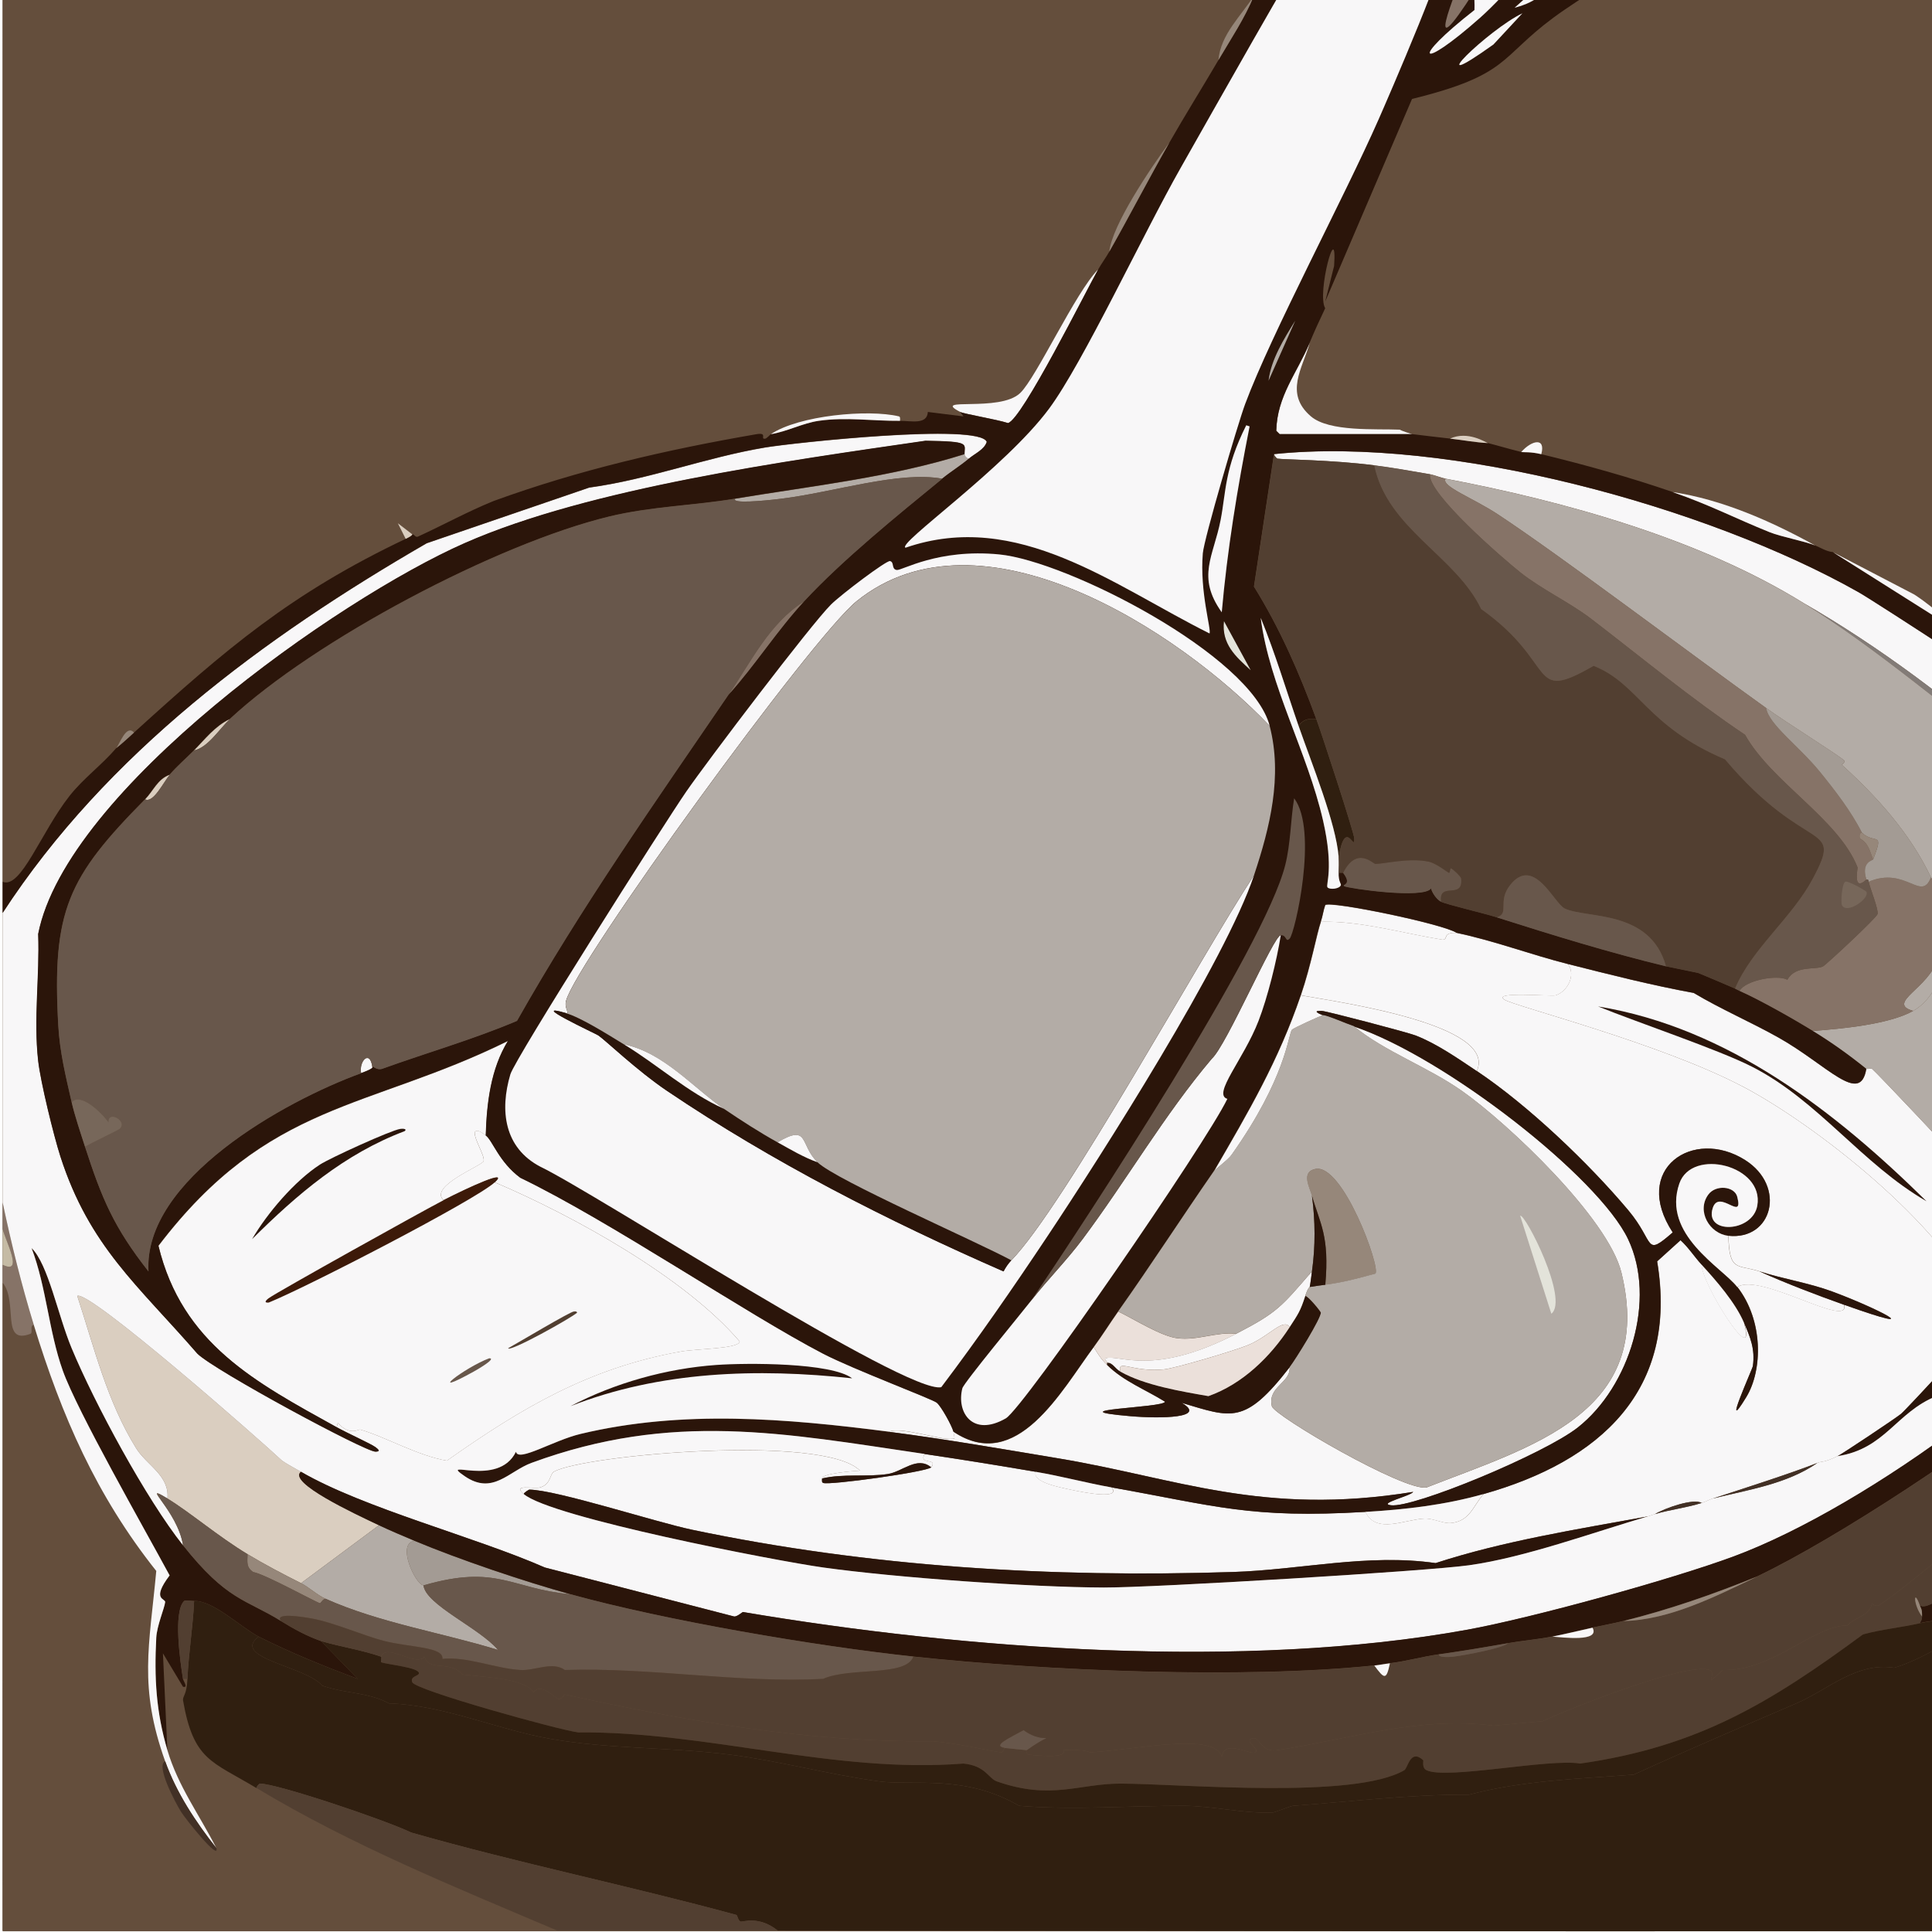 <?xml version="1.0" encoding="UTF-8"?>
<svg id="Layer_2" data-name="Layer 2" xmlns="http://www.w3.org/2000/svg" xmlns:xlink="http://www.w3.org/1999/xlink" viewBox="0 0 512 512">
  <defs>
    <style>
      .cls-1 {
        clip-path: url(#clippath);
      }

      .cls-2 {
        fill: none;
      }

      .cls-2, .cls-3, .cls-4, .cls-5, .cls-6, .cls-7, .cls-8, .cls-9, .cls-10, .cls-11, .cls-12, .cls-13, .cls-14, .cls-15, .cls-16, .cls-17, .cls-18, .cls-19, .cls-20 {
        stroke-width: 0px;
      }

      .cls-3 {
        fill: #f8f7f8;
      }

      .cls-4 {
        fill: #77675a;
      }

      .cls-5 {
        fill: #827b77;
      }

      .cls-6 {
        fill: #523f31;
      }

      .cls-7 {
        fill: #644e3c;
      }

      .cls-8 {
        fill: #2b150a;
      }

      .cls-9 {
        fill: #96877a;
      }

      .cls-10 {
        fill: #a39b94;
      }

      .cls-11 {
        fill: #301f10;
      }

      .cls-12 {
        fill: #3d1a09;
      }

      .cls-13 {
        fill: #423025;
      }

      .cls-14 {
        fill: #c5bba5;
      }

      .cls-15 {
        fill: #dacec0;
      }

      .cls-16 {
        fill: #b3aca6;
      }

      .cls-17 {
        fill: #867367;
      }

      .cls-18 {
        fill: #68574b;
      }

      .cls-19 {
        fill: #e3e3da;
      }

      .cls-20 {
        fill: #ebe0da;
      }
    </style>
    <clipPath id="clippath">
      <rect class="cls-2" width="512" height="512"/>
    </clipPath>
  </defs>
  <g id="Layer_1-2" data-name="Layer 1">
    <g class="cls-1">
      <g>
        <g id="Background">
          <rect class="cls-7" x=".69" y="-92.67" width="604.31" height="604.48"/>
          <path class="cls-7" d="M339.42-92.65c1.42,23.23-.4,42.84,7.67,65.21-4.68,8.95-9.41,17.67-14.75,26.26-3.26,5.24-8.88,10.25-9.44,17.11-4.28,7.31-8.78,14.49-12.98,21.83-4.95,6.71-15.23,21.93-15.93,28.92-.92,1.62-2.05,3.12-2.95,4.72-6.01,6.08-16.34,28.57-20.65,32.75-5.43,5.25-23.92.87-15.93,5.02l.89,1.18q-4.72-.59-9.44-1.18c-.2,3.47-4.44,2.33-7.38,2.36,0-.4.14-1.08-.3-1.18-8.12-1.94-26.48-.27-33.93,4.72-.09.02-1.06,1.11-1.48,1.18-1.53.25.83-1.73-2.36-1.18-23.64,4.07-47.07,9.47-69.63,17.7-6.85,2.78-13.36,6.37-20.06,9.44-.68.31-1.07-.78-1.48-.59l-3.84-2.95,2.07,4.13c-30.42,14.46-47.55,29.14-71.99,51.34-2.05-2.3-3.82,3.08-4.72,4.13-3.83,4.47-8.74,8.04-12.39,12.69-7.58,9.65-12.86,24.73-17.7,22.72-.04-108.78.03-217.55,0-326.33,112.91.03,225.81-.04,338.72,0Z"/>
          <path class="cls-7" d="M546.55-92.65c19.47.07,38.95-.05,58.42,0-.07,139.07.09,278.14,0,417.2-24.16,4.85-11.19-2.47-8.26-28.62,2.74-24.47.11-49.29-11.21-71.4-11.51-22.47-40.4-43.41-62.26-55.17-.4-.22-.95.03-.89.59-1.58-1.13-2.8-2.25-2.95-2.36-.66-.47-5.71-5.88-12.1-10.03q-10.77-5.61-21.54-11.21c-1.72-.17-3.19-1.13-4.72-1.77-11.68-6.46-24.71-12.21-37.77-14.16-11.39-3.94-23.12-7.18-34.82-10.03,1.23-4.6-2.6-3.67-5.31-.59-2.97-.71-5.91-1.61-8.85-2.36-.53-.14-5.27-3.36-10.03-1.18-3.37-.36-6.67-.79-10.03-1.18-.17-.02-2.74-.84-3.25-1.18-6.36-.28-18.74.64-23.6-3.54-7.11-6.11-2.17-12.73-.3-19.47,1.29-3.1,2.7-6.12,4.13-9.15-2.32-3.89,3.28-24.4,2.36-11.21l-2.36,9.44q11.51-26.85,23.01-53.7c25.82-6.36,23.12-10.91,37.47-21.54,7.68-5.69,16.41-10.09,23.01-17.11l1.48.59c1.33.23,2.98,1.63,5.31,2.36,1.57.49,5.16,4.18,11.51,1.18,6.96,17.56,20.39-5.04,25.37-12.98,16.54-3.99,25.77-15.15,35.11-21.24,5.39-.13,10.23-6.13,15.64-4.13.67-.5.06-1.99.3-2.36,2.49-3.91,6.15-3.9,9.15-6.49,13.73-11.89,12.83-20.9,7.97-37.18Z"/>
          <path class="cls-7" d="M8.96,351.11c7.4,24.19,16.62,45.29,32.46,65.21-1.85,19.98-4.71,30.69,2.36,50.45-2.61,1.01,2.72,10.95,4.13,13.28,1.24,2.03,10.29,13.29,9.44,9.74-4.43-8.74-10.17-16.44-12.98-25.96l-1.18-25.67q2.66,4.43,5.31,8.85c1.49.4.09-1.54,0-2.07h1.18c-.19,4.29-1.19,4.36-1.18,5.61,2.79,16.05,7.62,16.17,19.47,23.31,25.28,15.21,52.59,26.26,79.66,37.77-29.5-.03-59.01.09-88.52,0,1.07-4.89-.04-2.76-2.95,0-18.49-.06-36.98.05-55.47,0-.04-57.24.05-114.48,0-171.72,4.18,5.16-.58,16.63,7.38,13.57.72-.28-.29-2.2.89-2.36Z"/>
          <path class="cls-7" d="M59.12,511.61c-.98,0-1.97,0-2.95,0,2.91-2.76,4.02-4.89,2.95,0Z"/>
        </g>
        <g>
          <g>
            <path class="cls-17" d="M8.96,351.11c-1.17.16-.16,2.08-.89,2.36-7.95,3.05-3.2-8.41-7.38-13.57,0-1.57,0-3.15,0-4.72,5.68,2.83.76-6.34,0-9.44,0-2.36,0-4.72,0-7.08,2.32,10.99,4.97,21.7,8.26,32.46Z"/>
            <path class="cls-14" d="M.7,335.17c0-3.15,0-6.29,0-9.44.76,3.1,5.68,12.27,0,9.44Z"/>
            <g>
              <path class="cls-3" d="M254.45,109.16c-7.99-4.14,10.51.24,15.93-5.02,4.32-4.18,14.64-26.67,20.65-32.75-3.13,5.52-20.23,39.88-23.9,40.72-3.08-.99-11.64-2.41-12.69-2.95Z"/>
              <path class="cls-3" d="M374.24,115.06h-35.11l-.89-.89c.21-9.23,5.51-15.31,8.85-23.31-1.87,6.74-6.81,13.36.3,19.47,4.87,4.18,17.25,3.26,23.6,3.54.5.34,3.07,1.16,3.25,1.18Z"/>
              <path class="cls-3" d="M386.04,247.25c10.02,2.1,19.6,5.75,29.51,8.26,2.14,2.94-.16,7.25-3.25,8.26-1.09.36-17.19-1.1-13.57,1.18,2.85,1.79,41.16,11.47,63.14,23.01,19.47,10.22,52.88,36.68,61.67,56.94,1.51,3.48-.78,6.84,4.72,3.25-1.74,2.24-22.74,25.09-24.49,26.55-1.25,1.05-15.56,10.6-16.82,11.21-3.72,1.81-4.05,1.27-5.31,1.77-6.63,2.64-20.23,7.01-27.73,9.44-.91.3-2.01.88-2.95,1.18-2.03-1.33-9.72,1.33-12.39,2.95-.54.16-1.16.41-1.77.59-18.84,3.43-38.34,6.52-56.35,12.39-18.01-2.59-35.78,1.79-53.7,2.36-48.04,1.54-96.32-1.32-143.4-11.21-9.66-2.03-35.85-10.55-43.08-10.62-.09,0-1.47.81-1.48,1.18-3.19-2.78,2.74-1.23,4.43-1.77,2.81-.89,2.47-3.51,3.54-4.13,7.66-4.43,71.51-10.13,81.14-.3-1.52.09-10.02.69-10.03,2.07,0,.47-.15,1,.3,1.18,1.6.65,27.11-2.87,28.62-4.13,1.85-2.64-3.41-.52-1.77-3.54,9.9,1.46,19.64,3.04,29.51,4.72-1.15,2.7,6.42,4.13,9.15,4.72,4.81,1.04,13.39,2.52,10.92-.59,27.74,4.93,36.72,8.29,67.27,6.49,2.77,5.98,10.47,1.99,15.64,1.77,2.3-.1,5.04,1.4,7.08,1.18,4.98-.55,5.73-4.4,8.56-7.67,30.82-8.69,51.75-27.4,46.03-61.67q3.1-2.8,6.2-5.61c2.13,1.94,3.67,4.39,5.61,6.49-.17,4.83,14.83,28.64,11.21,15.34,1.65,3.89,2.97,6.91,2.36,11.51-.1.76-8.53,19.34-1.77,8.26,4.4-7.21,4.54-20.35-2.36-29.21,6.11-3.89,29.8,11.25,28.32,4.72,23.64,8.42,8.24.69-3.25-3.54-6.2-2.29-12.92-3.29-19.18-5.31-5.89-1.9-8.04.2-8.26-9.44,11.66,1.26,15.41-13.1,4.43-20.06-13.76-8.72-30.21,2.37-19.18,19.18-7.67,6.63-4.56,2.72-11.8-5.9-10.48-12.48-26.58-27.83-40.13-36.88,5.55-12.33-36.23-18.2-46.62-20.06,2.75-8.06,4.16-16.12,5.31-19.47,10.37-.32,21.7,3.04,32.16,4.72,1.76.12-.2-2,3.84-1.77Z"/>
              <path class="cls-3" d="M235.56,379.43c3.44-1.53,14.79,2.78,17.41,1.77-.11-.48-.19-1.35-.3-1.77,16.81,11.27,28.66-10.94,37.18-22.42,1.32,2.05,1.74,2.94,3.54,4.72,4.4,4.36,10.21,6.53,15.34,9.74-.12,1.65-29.81,2.06-9.15,3.84,8.13.7,20.44.47,13.57-3.54,13.25,3.93,16.67,5.97,28.62-9.44.28,4.17-5.9,5.15-4.72,10.33.58,2.55,35.2,22.68,41.01,21.54,27.52-10.81,60.76-19.6,51.63-56.94-3.51-14.37-29.93-39.45-42.19-48.09-9.09-6.41-20.4-10.42-28.62-17.11,24.14,8.17,64.78,39.9,72.58,56.35,7.6,16.01.4,39.03-13.28,49.86-8.87,7.03-43.58,21.43-49.57,20.65-3.56-.46,5.25-2.46,5.9-3.54-39.88,6.46-62.65-3.65-93.83-8.85-14.8-2.47-30.3-5.17-45.14-7.08Z"/>
              <path class="cls-15" d="M79.78,390.05c-3.59,2.81,14.19,11.11,20.65,14.16q-10.33,7.67-20.65,15.34c-4.73-2.38-9.63-4.94-14.16-7.67-7.83-4.73-15.22-11.08-21.24-14.75.59-6.09-5.51-8.87-8.26-13.28-7.74-12.42-11.12-26.66-15.64-40.42,3.01-1.77,48.83,38.52,54.29,43.67,1.61,1.11,3.33,1.97,5.02,2.95Z"/>
              <path class="cls-16" d="M109.87,408.35c-4.9.62.2,11.54,2.36,11.8.6,5.16,14.77,11.23,19.77,17.11-15.02-4.62-31.32-7.15-45.73-13.57-2.19-.97-4.44-3.1-6.49-4.13q10.33-7.67,20.65-15.34c3.05,1.44,6.32,2.82,9.44,4.13Z"/>
              <path class="cls-3" d="M391.35,283.83c-4.98-3.33-10.64-7.29-16.23-9.44-2.2-.84-23.5-6.43-24.78-6.49-2.37-.11-1.39.5.3,1.18-.52.01-8.01,3.46-8.26,3.84-1.04,1.53-1.56,12.72-15.93,33.05-.91,1.38-4.21,3.69-4.72,4.43,9.2-15.84,17.06-29.18,23.01-46.62,10.39,1.86,52.17,7.74,46.62,20.06Z"/>
              <path class="cls-10" d="M151.18,422.51c-15.74-1.46-19.44-8.03-38.95-2.36-2.16-.26-7.26-11.18-2.36-11.8,11.85,4.97,28.88,10.72,41.31,14.16Z"/>
              <path class="cls-11" d="M348.86,190.6c1.41,3.85,9.94,29.92,10.03,31.57.22,4.04-2.32-5.87-4.13,5.02-.66-9.01-7.25-25.11-10.62-34.82,1.32-1.75,2.6-1.96,4.72-1.77Z"/>
              <path class="cls-3" d="M386.04,247.25c-4.03-.23-2.07,1.89-3.84,1.77-10.46-1.68-21.79-5.04-32.16-4.72.52-1.5.66-2.94,1.18-4.43,1.39-1.14,31.21,4.98,34.82,7.38Z"/>
              <path class="cls-16" d="M256.81,121.56c-2.3,1.94-4.78,3.43-7.08,5.31-11.54-2.11-28.7,3.59-42.78,5.31-4.81.59-13.17,1.33-12.1,0,20.3-3.38,41.26-5.65,60.78-11.8,0,.49.66,1.14,1.18,1.18Z"/>
              <path class="cls-3" d="M98.66,282.65c-.16.06,1.24.25-2.95,1.77-.64-3.16,2.26-6.32,2.95-1.77Z"/>
              <path class="cls-8" d="M48.5,409.53c11.65,14.67,16.54,14.24,25.96,20.06,3.37,2.08,6.88,4,10.62,5.31q4.87,5.02,9.74,10.03c-8.89-3.36-17.78-6.91-26.26-11.21-4.59-2.33-12.07-9.65-17.11-9.44-.47.02-2.4-.25-2.66,0-2.95,2.9-.99,16.34-.3,20.65.09.53,1.49,2.47,0,2.07q-2.66-4.43-5.31-8.85l1.18,25.67c-3.01-10.2-3.5-19.19-2.95-29.8.17-3.22,2.18-7.81,2.36-9.44.12-1.02-3.77-.54,1.18-7.08-6.77-12.55-24.47-43.47-28.32-54.29-3.74-10.49-4.31-22-8.26-32.46,4.42,4.32,6.92,17.66,10.62,26.55,6.12,14.71,19.73,39.9,29.51,52.22Z"/>
              <path class="cls-8" d="M391.35,283.83c13.54,9.05,29.65,24.4,40.13,36.88,7.24,8.62,4.13,12.53,11.8,5.9-11.04-16.81,5.42-27.9,19.18-19.18,10.98,6.96,7.24,21.32-4.43,20.06-4.98-.54-8.51-6.56-5.31-10.92,1.99-2.72,6.96-2.22,7.67.59,1.73,6.83-4.81-2.21-6.49,2.95-2.31,7.08,10.54,6.54,11.8-.59,1.89-10.67-17.34-15.45-20.65-5.9-4.71,13.58,11.26,22.21,15.34,27.44,6.9,8.86,6.76,22,2.36,29.21-6.76,11.08,1.67-7.5,1.77-8.26.61-4.6-.71-7.62-2.36-11.51-2.23-5.26-7.33-11.14-11.21-15.34-1.94-2.1-3.48-4.56-5.61-6.49q-3.1,2.8-6.2,5.61c5.72,34.26-15.21,52.97-46.03,61.67-10.27,2.9-20.67,4.09-31.28,4.72-30.56,1.8-39.53-1.56-67.27-6.49-6.69-1.19-13.19-2.96-20.06-4.13-9.86-1.68-19.6-3.26-29.51-4.72-37.4-5.51-66.82-11.35-104.15,2.36-6.07,2.23-10.3,8.62-17.7,3.54-7.26-4.98,8.84,3.24,13.57-6.49.58,2.85,9.86-2.99,17.11-4.72,27.04-6.46,54.52-4.09,81.73-.59,14.84,1.91,30.34,4.61,45.14,7.08,31.18,5.21,53.94,15.31,93.83,8.85-.66,1.08-9.46,3.08-5.9,3.54,5.99.77,40.69-13.63,49.57-20.65,13.68-10.83,20.87-33.85,13.28-49.86-7.8-16.45-48.44-48.18-72.58-56.35-2.19-.74-7.29-2.98-8.26-2.95-1.69-.68-2.66-1.29-.3-1.18,1.28.06,22.59,5.65,24.78,6.49,5.59,2.15,11.25,6.11,16.23,9.44Z"/>
              <path class="cls-8" d="M436.79,401.85c-14.63,4.28-32.67,10.91-47.5,12.98-11.47,1.6-83.6,5.94-96.78,5.9-19.21-.06-55.21-2.63-74.35-5.31-12.48-1.75-72.25-13.29-79.37-19.47,0-.37,1.38-1.18,1.48-1.18,7.22.07,33.42,8.59,43.08,10.62,47.08,9.89,95.36,12.75,143.4,11.21,17.92-.57,35.69-4.95,53.7-2.36,18.01-5.87,37.51-8.96,56.35-12.39Z"/>
              <path class="cls-8" d="M486.95,385.92c1.26-.62,15.57-10.16,16.82-11.21,1.75-1.47,22.75-24.31,24.49-26.55.1-.12,1.68-1.09,2.36-2.07-11.62-14.21-6.67-11.06,1.77.59-8.09,6.52-11.95,16.22-19.18,23.31-10.72,4.3-13.55,13.99-26.26,15.93Z"/>
              <g>
                <path class="cls-3" d="M256.81,121.56c-.52-.04-1.17-.69-1.18-1.18-.03-2.76,1.74-3.36-10.33-3.54-36.73,5.34-88.96,12.52-122.15,27.14-33.57,14.79-105.51,65.5-113,103.56.42,11.22-1.26,22.41,0,33.64.62,5.54,4.11,19.83,5.9,25.37,7.7,23.85,20.63,34.17,36.29,52.22,4.72,4.57,44.51,26.03,47.21,25.96,1.32-.03.87-.53,0-1.18-1.23-.91-7.35-3.66-10.33-5.31l.3-1.18c3.14,3.52,5.58,1.68,5.9,1.77,6.71,1.94,15.26,6.95,23.01,8.26,19.9-14.03,37.7-24.57,61.96-28.92,4.31-.77,15.35-.7,15.64-2.66-14.55-17.04-44.14-33.35-64.91-42.19,4.07-3.75-7.13,1.42-13.57,4.72-3.98-3.69,10.24-9.14,10.62-10.33.43-1.33-2.5-5.7-2.36-7.67.66-1.07,2.4.49,2.95.89,1.78,1.28,3.49,7.03,9.15,11.21,23.56,11.33,59.87,36.02,80.25,46.62,7.94,4.13,28.81,11.97,30.1,12.98,1.18.93,4.07,6.2,4.43,7.67.1.42.18,1.29.3,1.77-2.62,1.01-13.97-3.3-17.41-1.77-27.21-3.5-54.69-5.87-81.73.59-7.25,1.73-16.54,7.57-17.11,4.72-4.73,9.73-20.83,1.51-13.57,6.49,7.41,5.08,11.64-1.31,17.7-3.54,37.33-13.71,66.76-7.87,104.15-2.36-1.64,3.02,3.62.9,1.77,3.54-3.74-3.09-7.61,1.18-11.51,1.77-5.57.84-11.8-.15-17.41,1.18.02-1.37,8.51-1.98,10.03-2.07-9.62-9.84-73.48-4.14-81.14.3-1.07.62-.73,3.24-3.54,4.13-1.69.54-7.62-1.01-4.43,1.77,7.12,6.19,66.89,17.73,79.37,19.47,19.14,2.68,55.14,5.25,74.35,5.31,13.18.04,85.3-4.3,96.78-5.9,14.84-2.07,32.87-8.7,47.5-12.98.61-.18,1.23-.43,1.77-.59,4-1.18,8.4-1.68,12.39-2.95.94-.3,2.04-.88,2.95-1.18,9.4-2.33,19.64-3.83,27.73-9.44,1.26-.5,1.59.04,5.31-1.77,12.71-1.94,15.53-11.63,26.26-15.93,7.23-7.09,11.09-16.79,19.18-23.31-8.44-11.65-13.39-14.8-1.77-.59-.68.98-2.26,1.94-2.36,2.07-5.5,3.59-3.21.23-4.72-3.25-8.79-20.27-42.2-46.72-61.67-56.94-21.98-11.54-60.29-21.22-63.14-23.01-3.62-2.28,12.48-.83,13.57-1.18,3.09-1.01,5.39-5.33,3.25-8.26,11.08,2.81,22.09,5.6,33.34,7.67,7.25,4.34,15.07,7.68,22.42,11.8,12.94,7.26,21.71,18.15,23.31,8.26.19.15,1.26-.18,1.48,0,1.41,1.16,23.61,24.7,25.08,26.55,5.02,6.34,9.07,12.8,11.21,20.65.78,2.88,1.12,5.9,1.48,8.85,3.94-4.32,7.85-8.39,11.51-12.98,11.18-11.15,19.6-25.74,21.24-41.6,1.46-14.04-1.16-42.81-9.44-54.58-.94-2.28-1.12-2.24-1.18-2.36-5.25-11.25-12.46-17.65-21.24-25.96-16-15.15-37.53-30.91-56.65-41.9-27.45-17.06-63.42-27.05-95.01-33.05-1.09-.21-3.06-.99-4.13-1.18-4.9-.85-9.82-1.73-14.75-2.36-11.28-1.45-24.21-1.52-25.67-1.77-.17-.03-.92-.81-.89-1.18,46.18-4.85,114.78,13.9,154.9,36.59,4.69,2.65,47.57,30.68,51.34,33.64,47.41,37.16,58.95,84.37,26.26,136.61-20.05,32.05-75.44,72.21-110.64,85.27-16.46,6.1-53.48,16.33-70.81,19.47-58.79,10.66-132.82,5.25-191.78-4.72-.13-.02-1.59,1.31-2.36,1.18q-25.08-6.49-50.16-12.98c-18.34-8.08-47.99-15.71-64.62-25.37-1.68-.98-3.4-1.84-5.02-2.95-5.46-5.15-51.28-45.44-54.29-43.67,4.51,13.76,7.9,28,15.64,40.42,2.75,4.41,8.85,7.19,8.26,13.28-7.58-4.63,2.64,3.07,4.13,12.39-9.78-12.32-23.39-37.52-29.51-52.22-3.7-8.89-6.2-22.23-10.62-26.55,3.95,10.45,4.53,21.97,8.26,32.46,3.85,10.82,21.55,41.74,28.32,54.29-4.95,6.54-1.06,6.06-1.18,7.08-.18,1.63-2.19,6.22-2.36,9.44-.55,10.61-.06,19.6,2.95,29.8,2.81,9.53,8.55,17.23,12.98,25.96-5.5-6.97-10.56-14.6-13.57-23.01-7.07-19.76-4.21-30.48-2.36-50.45-15.83-19.92-25.05-41.01-32.46-65.21-3.29-10.75-5.94-21.47-8.26-32.46-.02-25.57.01-51.14,0-76.71,27.5-42.24,69.24-73.03,112.41-97.96l43.08-14.75c15.81-2.14,30.93-8,46.62-10.62,7.35-1.23,56.76-6.56,58.72-1.48-.63,2.04-3.11,3.07-4.72,4.43Z"/>
                <g>
                  <path class="cls-13" d="M57.35,489.78c.85,3.56-8.2-7.7-9.44-9.74-1.42-2.32-6.74-12.26-4.13-13.28,3.01,8.42,8.07,16.05,13.57,23.01Z"/>
                  <g>
                    <path class="cls-8" d="M423.51,266.72c34.45,5.66,62.87,27.83,87.04,51.63-17.11-9.86-28.72-26.75-46.32-35.7-8.83-4.49-30.07-11.62-40.72-15.93Z"/>
                    <path class="cls-8" d="M189.83,361.73c8.05-.57,30.44-.66,36,3.54-25.16-2.7-50.89-1.94-74.65,7.38,11.78-6.17,25.41-9.98,38.65-10.92Z"/>
                    <path class="cls-8" d="M246.77,388.87c-1.51,1.26-27.02,4.78-28.62,4.13-.45-.18-.3-.71-.3-1.18,5.61-1.33,11.84-.34,17.41-1.18,3.9-.59,7.77-4.86,11.51-1.77Z"/>
                    <path class="cls-13" d="M481.64,387.69c-8.1,5.61-18.33,7.12-27.73,9.44,7.51-2.43,21.11-6.8,27.73-9.44Z"/>
                    <path class="cls-13" d="M450.95,398.31c-4,1.27-8.39,1.77-12.39,2.95,2.67-1.62,10.36-4.28,12.39-2.95Z"/>
                    <path class="cls-5" d="M534.75,201.81c-18.9-13.77-36.75-29.54-56.65-41.9,19.11,10.99,40.65,26.75,56.65,41.9Z"/>
                  </g>
                </g>
              </g>
              <path class="cls-3" d="M458.03,327.5c.22,9.64,2.37,7.54,8.26,9.44,7.27,3.26,14.93,6.18,22.42,8.85,1.48,6.53-22.22-8.61-28.32-4.72-4.08-5.23-20.05-13.86-15.34-27.44,3.32-9.55,22.54-4.77,20.65,5.9-1.26,7.13-14.11,7.67-11.8.59,1.68-5.16,8.23,3.88,6.49-2.95-.71-2.81-5.68-3.31-7.67-.59-3.2,4.36.33,10.38,5.31,10.92Z"/>
              <path class="cls-3" d="M393.12,395.95c-2.82,3.27-3.58,7.12-8.56,7.67-2.04.22-4.78-1.28-7.08-1.18-5.17.22-12.86,4.21-15.64-1.77,10.61-.63,21.01-1.82,31.28-4.72Z"/>
              <path class="cls-3" d="M462.16,350.52c3.62,13.29-11.39-10.51-11.21-15.34,3.88,4.21,8.98,10.08,11.21,15.34Z"/>
              <path class="cls-3" d="M294.57,394.18c2.48,3.11-6.1,1.63-10.92.59-2.73-.59-10.3-2.02-9.15-4.72,6.88,1.17,13.38,2.94,20.06,4.13Z"/>
              <path class="cls-8" d="M488.72,345.79c-7.5-2.67-15.16-5.59-22.42-8.85,6.26,2.02,12.98,3.03,19.18,5.31,11.49,4.23,26.88,11.96,3.25,3.54Z"/>
              <g>
                <path class="cls-12" d="M131.11,313.34c-5.09,4.68-49.46,27.62-59.9,31.87-1.22.11-1.01-.43,0-1.18,2.13-1.59,41.15-23.32,46.32-25.96,6.45-3.3,17.64-8.47,13.57-4.72Z"/>
                <g>
                  <path class="cls-3" d="M128.75,300.95c-.55-.4-2.29-1.96-2.95-.89-.14,1.97,2.79,6.34,2.36,7.67-.38,1.19-14.6,6.64-10.62,10.33-5.17,2.65-44.19,24.38-46.32,25.96-1.01.75-1.22,1.29,0,1.18,10.44-4.25,54.81-27.18,59.9-31.87,20.77,8.84,50.36,25.16,64.91,42.19-.29,1.96-11.33,1.88-15.64,2.66-24.26,4.35-42.06,14.89-61.96,28.92-7.75-1.31-16.3-6.33-23.01-8.26-.32-.09-2.76,1.75-5.9-1.77l-.3,1.18c-21.48-11.9-40.92-22.09-47.21-48.09,29.21-38.36,55.52-35.94,92.65-54.29-4.58,7.46-5.64,16.45-5.9,25.08Z"/>
                  <path class="cls-8" d="M106.04,299.18c1.05-.15,1.87.08,1.18.59-15.97,6.03-28.5,16.76-40.42,28.62,4.03-6.92,11.31-15.43,18-19.77,2.73-1.77,18.84-9.1,21.24-9.44Z"/>
                  <path class="cls-6" d="M152.06,347.56c.33-.02.74-.11.89.3-1.48,1.39-17.86,10.52-18.29,9.44,2.32-1.27,16.41-9.69,17.41-9.74Z"/>
                  <path class="cls-18" d="M129.64,359.96c2.2-.03-3.76,3.34-4.13,3.54-13.04,7.21-2.51-1.02,4.13-3.54Z"/>
                </g>
              </g>
              <path class="cls-9" d="M79.78,419.56c2.05,1.03,4.31,3.16,6.49,4.13-.7.03-1.29,1.22-1.48,1.18-.96-.19-14.65-7.76-17.7-8.26-1.87-1.31-1.52-2.57-1.48-4.72,4.53,2.73,9.43,5.29,14.16,7.67Z"/>
              <g>
                <path class="cls-8" d="M356.42-53.48c-2.21-13.32.45-10.23-1.66-23.53-5.05-4.07-2.04-11.08-7.08-15.64,2.36,0,4.72,0,7.08,0q3.25,13.13,6.49,26.26c.65.88,11.57-1.09,20.95,4.43,18.91,11.14,9.35,41.27,3.54,40.13-3.73-.73,2.98-6.65,3.84-14.46,1.95-17.67-11.42-27.89-27.73-26.55,3.2,19.6-2.1,46.07,22.72,43.37,9.41-1.02,13.82-7.11,16.23-15.64,3.19-11.29,2.77-54.71.59-56.65-.52-.75-1.09,1.04-2.36,1.48-4.11,1.4-4.2,1.17-7.67,1.77-1.93.34-6.48.52-10.62,1.18-3.32.53-7.72,5.06-9.74-1.18,6.55,2.04,8.61.52,13.87-1.18.88-.28,2.39-.3,2.95-1.18,3.27,1.16,7.18.23,10.03-1.77,3.93,0,7.87,0,11.8,0,.6,16.98.59,33.93-.89,50.75,5.97-16.51,6.04-33.47,5.61-50.75.59,0,1.18,0,1.77,0-.57,4.53.73,4.56,1.18,0,2.95,0,5.9,0,8.85,0,2.19,8.96,4.28,17.95,5.31,27.14,1.13,10.13,1.01,16.03,1.18,25.96,0,.36,1.4,3.56,1.18,7.08-.93.7-1.71.52-1.77.59-.66-4.83-1.92-14.33-3.54-18.29-.25-.6-.61-1.17-.89-1.77-.54.27-.25,1.74-.3,2.36-.27,3.4.32,6.94,0,10.33-.51,5.44-2.71,11.59-2.36,16.82-2,3.26-4.35,7.47-4.13,11.21-3.01-.93.18-6.28-5.02,7.08.44-1.68,11.26-6.81,10.92-7.38-.89-1.47-3.92,1.66-1.77-2.07.9-.54.93-.55,1.77-1.18,5.07-3.8,18.6-20.34,21.83-25.96,11.16-19.4,3.56-31.66-.59-51.93,1.77,0,3.54,0,5.31,0,4.31,8.25,6.55,22.21,7.08,23.31,2.07,4.31,1.07-1.78,2.95-1.48.08,2.38-.32,4.2-.59,6.49-.56,4.69-.96,6.19-2.36,10.62-.69,2.17-4.15,8.6-4.13,9.15.07,2.51,3,2.07,4.13-3.84,6.49.16-18.64,26.78-18.88,28.62-.03.22,1.57,2.27,1.77,2.66,2.28,4.3,4.19,5.18,9.15,4.72-1.57-12.71,15.67-20.15,21.54-35.11,4.69-11.97,5.27-32.65,2.36-45.14.59,0,1.18,0,1.77,0,4.8,17.99,7.64,55.23-13.28,63.14-2.06,1.83-9.32,22.28-3.84,20.06,1.27-.51,14.95-21.4,15.34-22.72.42-1.42.73-1.19-1.18-3.25,2.62-4.05,2.74-5.92,2.95-6.2,2.92-3.8,15.9-6.72,9.44-30.69-1.41-5.23-7.32-13.93-8.26-20.36.59,0,1.18,0,1.77,0,7.69,21.35,11.18,25.58,2.95,0,1.77,0,3.54,0,5.31,0,3.02,13.34,11.66,30.53,8.26,43.37,8.01,6.1-18.63,19.04-15.05,20.95,35.03-14.26,33.76-28.48,29.21-64.32,2.56,0,5.11,0,7.67,0,1.35,8.45,1.6,16.84.59,25.37-.65,5.49-1.9,10.2-3.84,15.34,10.71-17.38,20.35-17.51,16.82-40.72.2,0,.39,0,.59,0v18c4.5-9.96,7.71-16.61,2.95-2.36-3.52,10.54-11.66,17.11-17.41,26.26,28.5-14.55,19.05-18.96,22.13-41.9,1.77,0,3.54,0,5.31,0,4.87,16.28,5.77,25.29-7.97,37.18-2.99,2.59-6.65,2.58-9.15,6.49-2.54-1.45-7.2,4.02-13.28,3.54-.98.65-2.49,2.84-2.66,2.95-9.34,6.09-18.57,17.25-35.11,21.24-4.99,7.94-18.41,30.54-25.37,12.98-6.35,3-9.94-.69-11.51-1.18-2.01-3.77-4.1-9.3-5.31-2.36l-1.48-.59c-6.6,7.03-15.33,11.43-23.01,17.11-14.35,10.62-11.65,15.18-37.47,21.54q-11.51,26.85-23.01,53.7l2.36-9.44c.92-13.18-4.68,7.32-2.36,11.21-1.44,3.03-2.84,6.05-4.13,9.15-3.34,8-8.64,14.08-8.85,23.31l.89.89h35.11c3.36.39,6.66.82,10.03,1.18,3.34.36,6.67,1.01,10.03,1.18,2.95.75,5.88,1.65,8.85,2.36.62.15,2.41-.12,5.31.59,11.69,2.85,23.42,6.1,34.82,10.03,9.93,3.43,16.56,6.96,25.67,10.62,3.18,1.28,9.34,2.39,12.1,3.54,1.53.64,3,1.6,4.72,1.77q16.82,10.62,33.64,21.24c.15.11,1.37,1.23,2.95,2.36,20.28,14.5,34.72,22.85,50.75,43.37,14.92,19.1,26.26,44.18,23.6,69.04-.87,8.14-13.22,43.67-12.39,48.39.89,5.05,16.49-1.02,20.65-1.48,0,2.75,0,5.51,0,8.26q-11.65,1.77-23.31,3.54-12.24,18.44-24.49,36.88c.24,1.97,17.45-4.38,19.77-5.61,10.85-5.73,18.25-17.03,28.03-24.19,0,7.28,0,14.56,0,21.83-20.37,24.51-30.15,21.76-58.72,30.69q-9.59,12.54-19.18,25.08c-1.25,1.76-2.68,1.39-4.72,2.07-4.11,1.36-9.34,1.4-13.57,2.36.34-.73.57-.82.59-1.77.04-2.08-.31-2.15-.59-2.95,3.06,2.11,14.85-9.92,17.7-13.28,4.08-4.79,6.7-10.41,10.03-15.64,4.3-6.76,8.16-13.83,12.39-20.65.82.04,1.09,1.45,1.77.89,1.36-1.13,17.3-25.95,19.47-29.51,3.46-5.65,8.37-13.16,4.72-12.69,5.85-16.38-1.12-.5-4.72,5.02-4.06,6.23-9.12,12.04-13.57,18,3.52-9.7-1.41-.29-13.87,10.03-18.27,15.14-55.57,39.95-77.01,50.16-11.6,4.72-23.27,8.77-35.41,11.8-2.76.69-5.5,1.16-8.26,1.77-3.54.78-7.06,1.66-10.62,2.36-3.82.76-7.92,1.09-11.8,1.77-6.09,1.07-12.17,2.09-18.29,2.95-4.34.61-8.64,1.85-12.98,2.36-1.39.16-2.78.45-4.13.59-34.88,3.63-86.81,1.43-122.15-2.36-26.07-2.8-65.77-9.57-90.88-16.52-12.43-3.44-29.45-9.2-41.31-14.16-3.12-1.31-6.39-2.69-9.44-4.13-6.46-3.05-24.25-11.35-20.65-14.16,16.63,9.67,46.27,17.29,64.62,25.37q25.08,6.49,50.16,12.98c.77.13,2.23-1.2,2.36-1.18,58.96,9.97,132.99,15.38,191.78,4.72,17.33-3.14,54.35-13.37,70.81-19.47,35.21-13.06,90.59-53.22,110.64-85.27,32.69-52.24,21.16-99.44-26.26-136.61-3.77-2.96-46.65-30.99-51.34-33.64-40.12-22.68-108.72-41.43-154.9-36.59q-2.66,17.56-5.31,35.11c6.89,11.1,12.04,22.88,16.52,35.11-2.12-.19-3.4.02-4.72,1.77-3.31-9.55-6.2-19.24-10.03-28.62,2.34,18.09,12.36,35.49,16.52,53.7,2.95,12.9.65,16.99,1.18,17.7.48.65,3.16.47,3.54-.59.11-.31-.68-1.02-.59-3.25.35-.03,1.15.05,1.18,0,2.57,3.34-.46,3.1.3,3.54,1.03.6,21.17,3.49,23.01.59.31,1.25,1.54,2.99,2.66,3.54,1.57.78,11.12,2.97,14.75,4.13,14.83,4.72,29.72,9.31,44.85,12.98q4.28.89,8.56,1.77c3.26,1.34,6.5,2.73,9.74,4.13.43.18.76.4,1.18.59,5.59,2.5,14.12,7.34,19.47,10.62,5.09,3.12,9.5,6.3,14.16,10.03-1.6,9.89-10.36-1-23.31-8.26-7.35-4.13-15.17-7.47-22.42-11.8-11.25-2.07-22.26-4.86-33.34-7.67-9.91-2.51-19.49-6.16-29.51-8.26-3.61-2.4-33.43-8.51-34.82-7.38-.53,1.48-.66,2.92-1.18,4.43-1.15,3.36-2.56,11.41-5.31,19.47-5.96,17.44-13.81,30.77-23.01,46.62-8.56,12.33-16.71,24.94-25.37,37.18-2.2,3.11-4.23,6.4-6.49,9.44-8.52,11.48-20.36,33.7-37.18,22.42-.36-1.47-3.25-6.75-4.43-7.67-1.29-1.01-22.16-8.86-30.1-12.98-20.39-10.6-56.7-35.29-80.25-46.62-5.65-4.18-7.37-9.93-9.15-11.21.26-8.63,1.32-17.62,5.9-25.08-37.13,18.35-63.44,15.93-92.65,54.29,6.29,26,25.73,36.19,47.21,48.09,2.98,1.65,9.1,4.4,10.33,5.31.87.65,1.32,1.15,0,1.18-2.7.07-42.49-21.39-47.21-25.96-15.66-18.06-28.59-28.37-36.29-52.22-1.79-5.55-5.28-19.84-5.9-25.37-1.26-11.23.42-22.41,0-33.64,7.49-38.06,79.43-88.77,113-103.56,33.19-14.63,85.42-21.8,122.15-27.14,12.07.18,10.3.78,10.33,3.54-19.52,6.15-40.48,8.42-60.78,11.8-11.07,1.84-22.28,2.05-33.34,4.72-29.81,7.21-78.04,32.7-100.61,53.7-3.91,1.85-6.51,5.29-9.44,8.26-2.19,2.22-4.42,4.09-6.49,6.49-3.19,1.13-4.34,4.31-6.49,6.49-20.42,20.66-24.7,29.45-23.01,59.9.4,7.13,1.97,13.46,3.54,20.36.77,3.41,2.42,8.34,3.54,11.8,4.45,13.71,7.59,21.31,16.82,33.05-1.37-24.32,36.02-45.11,56.35-52.52,4.19-1.52,2.79-1.71,2.95-1.77.22-.08,1.33,1.07,2.66.59,11.87-4.28,24.05-7.76,35.7-12.69,16.88-29.91,36.69-58.1,56.06-86.45,7.11-7.86,12.86-17.01,20.06-24.78,10.19-10.99,24.85-22.87,36.59-32.46,2.31-1.88,4.78-3.37,7.08-5.31,1.61-1.36,4.09-2.38,4.72-4.43-1.96-5.08-51.37.25-58.72,1.48-15.69,2.62-30.81,8.48-46.62,10.62l-43.08,14.75C69.94,168.91,28.2,199.7.7,241.94c0-2.75,0-5.51,0-8.26,4.85,2.01,10.12-13.07,17.7-22.72,3.65-4.65,8.56-8.21,12.39-12.69,1.63-1.29,3.18-2.73,4.72-4.13,24.44-22.2,41.57-36.88,71.99-51.34,1.96-.93,1.67-1.14,1.77-1.18.41-.19.79.9,1.48.59,6.7-3.07,13.21-6.66,20.06-9.44,22.56-8.23,45.99-13.63,69.63-17.7,3.19-.55.83,1.43,2.36,1.18.42-.07,1.38-1.17,1.48-1.18,4.28-.69,8.43-2.92,12.69-3.54,7.24-1.05,14.37.07,21.54,0,2.93-.03,7.18,1.11,7.38-2.36q4.72.59,9.44,1.18l-.89-1.18c1.05.54,9.61,1.96,12.69,2.95,3.67-.84,20.77-35.19,23.9-40.72.9-1.6,2.03-3.1,2.95-4.72,5.43-9.56,10.48-19.39,15.93-28.92,4.2-7.34,8.7-14.53,12.98-21.83,3.28-5.6,6.98-11.07,9.44-17.11,5.34-8.59,10.08-17.31,14.75-26.26"/>
                <g>
                  <g>
                    <path class="cls-9" d="M35.52,194.14c-1.54,1.4-3.09,2.84-4.72,4.13.9-1.05,2.67-6.43,4.72-4.13Z"/>
                    <path class="cls-15" d="M60.89,190.6c-2.73,2.54-5.8,7.51-9.44,8.26,2.93-2.97,5.53-6.41,9.44-8.26Z"/>
                  </g>
                  <g>
                    <path class="cls-15" d="M394.3,117.42c-3.36-.17-6.7-.82-10.03-1.18,4.76-2.18,9.5,1.04,10.03,1.18Z"/>
                    <g>
                      <path class="cls-9" d="M293.98,66.68c.7-6.98,10.98-22.2,15.93-28.92-5.45,9.53-10.51,19.36-15.93,28.92Z"/>
                      <path class="cls-3" d="M238.51,111.52c-7.17.07-14.29-1.05-21.54,0-4.26.62-8.4,2.85-12.69,3.54,7.46-4.99,25.81-6.66,33.93-4.72.44.11.3.78.3,1.18Z"/>
                      <path class="cls-9" d="M332.34-1.19c-2.46,6.04-6.16,11.51-9.44,17.11.56-6.86,6.18-11.87,9.44-17.11Z"/>
                      <path class="cls-3" d="M481.05,144.57c-2.76-1.16-8.91-2.26-12.1-3.54-9.11-3.66-15.74-7.19-25.67-10.62,13.06,1.96,26.09,7.7,37.77,14.16Z"/>
                      <path class="cls-3" d="M519.4,167.58q-16.82-10.62-33.64-21.24,10.77,5.61,21.54,11.21c6.39,4.15,11.44,9.57,12.1,10.03Z"/>
                      <path class="cls-3" d="M359.78-33.64c1.62.24.56,18.58,23.6,17.7,2.12,1.42-15.98,42.91-18,47.5-9.16,20.82-28.41,56.74-35.41,75.53-1.94,5.21-10.89,35.69-11.21,39.54-.86,10.28,2.34,20.34,1.77,21.24-25.43-12.69-50.86-32.97-80.55-22.72-2.48-.98,26.28-20.97,38.06-36.88,8.97-12.12,24.86-46.18,34.82-63.73,9.69-17.08,28.78-51.07,37.77-65.5,1.04-1.67,8-12.85,9.15-12.69Z"/>
                      <path class="cls-3" d="M336.47,192.37c-24.07-25.29-76.74-59.46-109.46-33.05-11.92,9.62-74.39,95.71-77.01,105.92-.52,2.04,1.11,3.35,0,3.25-10.47-3.06,7.9,5.46,8.56,5.9,1.94,1.31,10.24,9.33,18.29,14.75,27.99,18.87,58.24,34.29,89.11,47.8.51-1.02,1.28-2.14,2.07-2.95,14.04-14.48,50.19-80.54,64.32-102.09-7.55,22.65-40.26,73.95-54.88,95.89-8.99,13.49-18.25,26.89-28.03,39.83-9.04,2.02-91.74-51.48-106.22-58.42-9.64-5.03-10.81-14.93-7.97-24.49,1.26-4.23,40.99-66.79,46.62-74.94,5.69-8.24,33.13-44.39,38.36-49.57,2.66-2.64,14.7-11.75,15.64-11.51,1.21.31.27,2.12,1.77,2.36,1.37.22,10.82-5.7,27.14-4.13,17.96,1.73,66.81,26.66,71.7,45.44Z"/>
                      <path class="cls-3" d="M339.42,247.84c-1.05,6.69-3.5,16.51-5.9,22.72-3.93,10.16-12.31,19.47-8.26,20.65-5.56,11.66-54.01,81.98-58.72,84.68-8.72,5.01-13.14-1.5-11.51-7.97.36-1.44,15.87-20.19,18.29-23.31,4.29-5.51,9.35-10.57,13.57-16.23,11.71-15.68,21.55-32.8,34.23-47.8,3.91-3.49,16.4-32.67,18.29-32.75Z"/>
                      <path class="cls-18" d="M339.42,247.84c-1.9.08-14.39,29.26-18.29,32.75-12.68,15-22.52,32.11-34.23,47.8-4.23,5.66-9.29,10.72-13.57,16.23,15.45-22.94,61.76-93.41,67.27-115.37,1.44-5.75,1.41-11.87,2.36-17.7,6.47,8.58.17,35.82-1.18,37.18-1.17,1.18-.7-.95-2.36-.89Z"/>
                      <path class="cls-3" d="M330.27,112.7l.89.3c-3.23,16.33-5.92,32.69-7.38,49.27-6.77-9.47-2.16-14.85-.3-24.49,1.44-7.45,1.01-13.59,6.79-25.08Z"/>
                      <path class="cls-3" d="M344.14,192.37c3.37,9.71,9.96,25.8,10.62,34.82.1,1.33.05,2.79,0,4.13-.09,2.23.7,2.93.59,3.25-.38,1.06-3.06,1.24-3.54.59-.53-.72,1.77-4.8-1.18-17.7-4.17-18.21-14.19-35.61-16.52-53.7,3.84,9.38,6.72,19.07,10.03,28.62Z"/>
                      <path class="cls-17" d="M213.14,159.32c-7.21,7.77-12.95,16.92-20.06,24.78,5.94-8.69,10.76-18.9,20.06-24.78Z"/>
                      <path class="cls-19" d="M324.37,164.63q3.54,6.49,7.08,12.98c-4.02-3.62-7.75-6.98-7.08-12.98Z"/>
                      <path class="cls-16" d="M343.26,84.97q-3.54,7.97-7.08,15.93c.65-5.65,4.14-11.18,7.08-15.93Z"/>
                      <path class="cls-15" d="M38.47,211.84c2.15-2.18,3.3-5.36,6.49-6.49-1.56,1.82-4.31,7.55-6.49,6.49Z"/>
                      <path class="cls-8" d="M150,268.49c4.05,1.18,11.43,5.88,15.34,8.26,8.93,5.43,16.9,12.76,26.55,17.11,4.7,3.18,9.2,6.09,14.16,8.85,3.44,1.91,6.9,3.98,10.62,5.31,4.89,4.72,41.74,20.8,51.34,25.96-.78.81-1.56,1.93-2.07,2.95-30.87-13.5-61.11-28.93-89.11-47.8-8.05-5.43-16.35-13.44-18.29-14.75-.66-.45-19.02-8.96-8.56-5.9Z"/>
                      <g>
                        <path class="cls-16" d="M336.47,192.37c3.47,13.33.05,27-4.13,39.54-14.13,21.54-50.28,87.6-64.32,102.09-9.6-5.16-46.45-21.24-51.34-25.96-4.84-4.67-2.13-10.31-10.62-5.31-4.96-2.76-9.46-5.67-14.16-8.85-8.11-5.49-15.99-14.96-26.55-17.11-3.91-2.38-11.29-7.08-15.34-8.26,1.11.1-.52-1.2,0-3.25,2.62-10.21,65.09-96.3,77.01-105.92,32.72-26.41,85.4,7.75,109.46,33.05Z"/>
                        <path class="cls-3" d="M191.9,293.87c-9.65-4.36-17.63-11.69-26.55-17.11,10.57,2.15,18.45,11.62,26.55,17.11Z"/>
                        <path class="cls-3" d="M216.68,308.03c-3.73-1.33-7.19-3.4-10.62-5.31,8.49-5,5.78.64,10.62,5.31Z"/>
                      </g>
                      <g>
                        <path class="cls-17" d="M390.76-8.27c-.09,1.95.15,3.96,0,5.9-13.73,21.48-5.78,2.02-1.77-7.97l1.77,2.07Z"/>
                        <path class="cls-3" d="M403.45,3.53l-7.67,8.26c-20.38,14.55-1.2-4.08,7.67-8.26Z"/>
                        <path class="cls-3" d="M412.89-8.27c-2.18,5.9-5.51,8.76-11.51,10.33q5.75-5.16,11.51-10.33Z"/>
                        <path class="cls-3" d="M418.49-65.51c-4.22,16.22.21,30.19-2.36,39.54-2.25,8.18-17.23,24.78-23.9,30.69-16.29,14.43-18.68,11.37-1.48-2.07.09-1.66-.13-3.36,0-5.02.15-1.94-.09-3.95,0-5.9.09-2.07-.17-4.71-.59-6.79,8.32-5.69,6.92-1.07,7.38-.89,2.36.98,13.55-25.41,14.46-28.03,2.14-6.18,3.36-15.69,5.9-22.72.92-.03.45.81.59,1.18Z"/>
                      </g>
                    </g>
                  </g>
                </g>
              </g>
              <g>
                <g>
                  <path class="cls-16" d="M478.1,159.91c19.9,12.36,37.75,28.13,56.65,41.9,8.79,8.32,15.99,14.72,21.24,25.96-.21,1.06.68,1.66,1.18,2.36,5.69,13.81,10.06,37.47,8.85,52.22-1.36,16.6-10.51,31.21-20.65,43.96-3.65,4.59-7.57,8.66-11.51,12.98-.36-2.96-.69-5.97-1.48-8.85.35-4.73-6.62-20.59-11.21-20.65-1.47-1.85-23.67-25.4-25.08-26.55-.21-.18-1.28.15-1.48,0-4.66-3.74-9.08-6.91-14.16-10.03,7.41-.56,20.18-1.72,26.55-5.31,8.76-4.93,10.19-19.4,8.26-28.32-.57-2.65-2.43-4.73-3.54-7.08-5.54-11.67-14.24-21.29-23.6-29.8-.05-.04,1.05-.78.59-1.18-1.87-1.65-15.05-9.85-20.65-13.87-20.32-14.55-54.28-40.24-71.11-51.34-6.62-4.37-15.1-7.43-13.87-9.44,31.58,6,67.55,15.99,95.01,33.05Z"/>
                  <path class="cls-16" d="M515.27,239.58c1.93,8.93.49,23.4-8.26,28.32-7.34-2.11,4.33-6.04,6.49-13.87,2.59-9.38-2.82-15.91,1.77-14.46Z"/>
                </g>
                <g>
                  <path class="cls-18" d="M381.91,238.99c-1.11-.55-2.35-2.29-2.66-3.54-1.84,2.9-21.98.01-23.01-.59-.75-.44,2.28-.2-.3-3.54,3.62-7.2,7.97-2.36,8.56-2.36,2.46-.02,8.91-1.71,14.16-.59,1.95.42,5.03,2.85,5.31,2.95.32.12.28-1.33.59-1.18.68.32,2.61,2.22,2.66,2.66.63,5.83-6.05.64-5.31,6.2Z"/>
                  <g>
                    <path class="cls-6" d="M364.21,123.33c3.47,16.8,21.69,24.07,28.32,38.06,20.57,14.57,12.31,25.11,29.8,15.05,12.04,4.78,13.88,15.91,34.82,24.78,21.82,25.83,31.51,16.14,23.31,31.57-5.57,10.48-16.24,18.63-20.65,29.21-3.24-1.4-6.48-2.79-9.74-4.13q-4.28-.89-8.56-1.77c-4.19-15.18-21.05-12.58-26.85-15.34-2.83-1.34-8.18-14.16-14.46-6.2-3.47,4.39-.03,7.47-3.54,8.56-3.63-1.16-13.18-3.35-14.75-4.13-.74-5.55,5.94-.37,5.31-6.2-.05-.44-1.98-2.34-2.66-2.66-.31-.15-.27,1.3-.59,1.18-.29-.1-3.36-2.53-5.31-2.95-5.25-1.12-11.7.57-14.16.59-.59,0-4.93-4.84-8.56,2.36-.03.05-.83-.03-1.18,0,.05-1.34.1-2.8,0-4.13,1.81-10.89,4.35-.98,4.13-5.02-.09-1.65-8.62-27.73-10.03-31.57-4.49-12.23-9.63-24.01-16.52-35.11q2.66-17.56,5.31-35.11c-.04.37.72,1.15.89,1.18,1.46.25,14.39.32,25.67,1.77Z"/>
                    <path class="cls-17" d="M511.73,232.49c1.11,2.35,2.97,4.43,3.54,7.08-4.59-1.45.82,5.08-1.77,14.46-2.16,7.82-13.83,11.76-6.49,13.87-6.38,3.59-19.14,4.75-26.55,5.31-5.35-3.29-13.88-8.12-19.47-10.62,1.58-2.83,10.08-4.39,12.69-2.95,2.15-3.94,7.53-2.53,9.44-3.54.88-.47,14.22-12.9,14.46-13.87.3-1.22-1.96-6.7-2.36-8.56,9.9-4.2,13.97,5.52,16.52-1.18Z"/>
                    <path class="cls-18" d="M441.51,256.1c-15.13-3.67-30.02-8.26-44.85-12.98,3.52-1.08.08-4.16,3.54-8.56,6.28-7.96,11.63,4.85,14.46,6.2,5.8,2.76,22.66.16,26.85,15.34Z"/>
                    <path class="cls-17" d="M383.09,126.87c-1.23,2.01,7.25,5.07,13.87,9.44,16.83,11.1,50.79,36.79,71.11,51.34.61,4.31,8.68,10.08,14.16,16.82,3.98,4.89,8.37,10.57,11.21,16.23.04.07-.85-.27-.59,1.48,2.43,1.45,2.56,3.16,3.54,5.61-.12.3-3.25.64-1.77,5.31-3.72,3.43-2.24-2.93-2.36-3.25-5.06-12.82-22.75-22.55-29.8-35.11-14.1-9.46-27.23-20.34-40.72-30.69-5.78-4.43-13.23-7.87-18.88-12.39-4.81-3.84-24.6-20.99-23.9-25.96,1.07.19,3.04.97,4.13,1.18Z"/>
                    <path class="cls-10" d="M511.73,232.49c-2.55,6.7-6.63-3.02-16.52,1.18-.08-.39-.02-.66-.59-.59-1.48-4.68,1.65-5.01,1.77-5.31,3.01-7.73.53-3.87-2.95-7.08-2.84-5.66-7.23-11.34-11.21-16.23-5.48-6.73-13.55-12.51-14.16-16.82,5.61,4.02,18.79,12.22,20.65,13.87.46.4-.64,1.14-.59,1.18,9.36,8.51,18.06,18.13,23.6,29.8Z"/>
                    <g>
                      <path class="cls-18" d="M378.96,125.69c-.7,4.98,19.09,22.12,23.9,25.96,5.66,4.52,13.11,7.96,18.88,12.39,13.49,10.35,26.62,21.23,40.72,30.69,7.05,12.56,24.74,22.3,29.8,35.11.12.31-1.36,6.67,2.36,3.25.57-.07.51.2.59.59.4,1.86,2.66,7.33,2.36,8.56-.24.97-13.57,13.4-14.46,13.87-1.91,1.01-7.29-.4-9.44,3.54-2.61-1.44-11.11.12-12.69,2.95-.42-.19-.75-.41-1.18-.59,4.42-10.58,15.08-18.73,20.65-29.21,8.21-15.43-1.49-5.74-23.31-31.57-20.94-8.88-22.78-20-34.82-24.78-17.49,10.06-9.23-.48-29.8-15.05-6.64-13.99-24.86-21.26-28.32-38.06,4.93.63,9.86,1.51,14.75,2.36Z"/>
                      <path class="cls-4" d="M489.01,233.67c.72-.36,5.47,2.38,5.61,2.66.89,1.79-5.22,6.08-6.49,3.54-.33-.66-.02-5.74.89-6.2Z"/>
                    </g>
                    <path class="cls-9" d="M496.39,227.77c-.99-2.45-1.11-4.16-3.54-5.61-.26-1.74.63-1.4.59-1.48,3.48,3.21,5.96-.65,2.95,7.08Z"/>
                  </g>
                </g>
              </g>
              <g>
                <path class="cls-20" d="M327.62,353.47c-22.08,11.42-31.02,5.41-34.52,6.49-.71.22.36.68.3,1.18v.59c-1.8-1.78-2.22-2.67-3.54-4.72,2.26-3.05,4.29-6.33,6.49-9.44,4.12,1.97,11.28,6.54,15.64,7.08,5.41.67,10.33-1.74,15.64-1.18Z"/>
                <path class="cls-8" d="M341.78,362.32c-11.95,15.41-15.37,13.37-28.62,9.44,6.87,4.01-5.45,4.24-13.57,3.54-20.66-1.77,9.03-2.18,9.15-3.84-5.13-3.21-10.94-5.38-15.34-9.74v-.59c1.47-.1,2.04,1.5,3.54,2.36,6.36,3.62,16.08,5.23,23.31,6.49,8.99-3.18,16.39-10.37,21.54-18.29,2.25-3.47,2.81-4.18,4.13-8.26.88.14,4.1,4.12,4.13,4.43.14,1.41-6.71,12.45-8.26,14.46Z"/>
                <path class="cls-9" d="M351.22,340.48c1.15-13.05-1.41-16.16-3.54-23.6-.64-2.22-2.96-6.27.89-7.08,7.31-1.53,17.37,26.2,15.93,27.73-4.42,1.23-8.7,2.37-13.28,2.95Z"/>
                <path class="cls-3" d="M347.68,336.94c-.16,1.16-.4,3.33-.59,4.13-.03.13-.43.02-1.18,2.36-1.32,4.08-1.88,4.8-4.13,8.26-1.66-2.52-5.33,2.37-10.92,4.72-3.61,1.52-19.38,6.2-22.42,6.49-8.4.81-12.44-2.87-11.51.59-1.5-.86-2.07-2.46-3.54-2.36.06-.5-1-.96-.3-1.18,3.51-1.08,12.44,4.93,34.52-6.49,10.92-5.65,11.92-7.11,20.06-16.52Z"/>
                <g>
                  <path class="cls-16" d="M358.89,272.03c8.22,6.69,19.53,10.7,28.62,17.11,12.26,8.64,38.68,33.73,42.19,48.09,9.12,37.35-24.11,46.13-51.63,56.94-5.81,1.15-40.43-18.98-41.01-21.54-1.18-5.18,5-6.15,4.72-10.33,1.56-2.01,8.4-13.05,8.26-14.46-.03-.3-3.25-4.29-4.13-4.43.75-2.34,1.15-2.23,1.18-2.36,1.38-.23,2.74-.41,4.13-.59,4.58-.58,8.86-1.72,13.28-2.95,1.44-1.54-8.63-29.27-15.93-27.73-3.85.81-1.52,4.86-.89,7.08.89,6.66.94,13.41,0,20.06-8.14,9.42-9.14,10.87-20.06,16.52-5.3-.56-10.23,1.85-15.64,1.18-4.36-.54-11.51-5.12-15.64-7.08,8.67-12.23,16.82-24.85,25.37-37.18.51-.73,3.81-3.05,4.72-4.43,14.38-20.33,14.89-31.52,15.93-33.05.26-.38,7.75-3.82,8.26-3.84.98-.03,6.07,2.21,8.26,2.95Z"/>
                  <path class="cls-19" d="M402.86,322.19c1.3-.65,13.02,22.3,8.26,25.96q-4.13-12.98-8.26-25.96Z"/>
                </g>
                <path class="cls-8" d="M351.22,340.48c-1.39.18-2.75.36-4.13.59.19-.8.43-2.98.59-4.13.94-6.65.89-13.41,0-20.06,2.13,7.44,4.69,10.55,3.54,23.6Z"/>
                <path class="cls-20" d="M341.78,351.7c-5.15,7.92-12.55,15.11-21.54,18.29-7.23-1.26-16.95-2.87-23.31-6.49-.93-3.46,3.11.22,11.51-.59,3.04-.29,18.81-4.97,22.42-6.49,5.58-2.35,9.26-7.24,10.92-4.72Z"/>
              </g>
            </g>
          </g>
          <g>
            <g>
              <path class="cls-18" d="M249.73,126.87c-11.73,9.59-26.4,21.47-36.59,32.46-9.3,5.88-14.12,16.09-20.06,24.78-19.37,28.35-39.18,56.54-56.06,86.45-11.65,4.93-23.83,8.41-35.7,12.69-1.33.48-2.44-.67-2.66-.59-.69-4.55-3.59-1.39-2.95,1.77-20.34,7.4-57.72,28.2-56.35,52.52-9.23-11.74-12.37-19.34-16.82-33.05,1.78-1.08,8.71-4.34,9.15-4.72,2.35-2.04-3.16-5.07-2.95-1.77-2.03-2.83-7.45-7.92-9.74-5.31-1.57-6.9-3.14-13.22-3.54-20.36-1.69-30.45,2.59-39.23,23.01-59.9,2.18,1.06,4.93-4.67,6.49-6.49,2.07-2.4,4.3-4.27,6.49-6.49,3.65-.75,6.71-5.72,9.44-8.26,22.57-21,70.8-46.49,100.61-53.7,11.06-2.67,22.27-2.88,33.34-4.72-1.08,1.33,7.28.59,12.1,0,14.08-1.73,31.24-7.43,42.78-5.31Z"/>
              <path class="cls-4" d="M22.54,303.9c-1.12-3.47-2.77-8.39-3.54-11.8,2.28-2.61,7.71,2.48,9.74,5.31-.21-3.3,5.3-.27,2.95,1.77-.44.38-7.37,3.64-9.15,4.72Z"/>
            </g>
            <g>
              <path class="cls-11" d="M604.97,452.6q-8.7,3.25-17.41,6.49c-3.23,3.4-8.89,4.44-12.98,7.08-1.72,1.11-14.86,11.15-15.05,12.1-.08.39,1.92,6.32,4.13,6.49-.12,5.53.73,10.9-1.18,16.52-.65,1.91-5.21,6.41-4.72,10.33-117.23.41-234.47.07-351.7,0-4.92-3.97-9.23-2.22-9.74-2.36-.77-.21-.89-1.69-1.18-1.77-28.51-7.76-57.68-13.7-86.16-21.83-7-3.36-35.36-12.92-40.13-12.98-.11,0-.95.83-.89,1.18-11.85-7.13-16.69-7.26-19.47-23.31-.01-1.24.99-1.32,1.18-5.61.3-6.88,1.46-13.77,1.77-20.65,5.04-.21,12.52,7.11,17.11,9.44-7.53,5.66,12.61,7.89,16.82,12.98,5.86,2.12,12.24,1.7,17.7,4.72,14.81.48,28.6,6.94,43.08,9.44,15.58,2.69,31.57,2.15,47.21,4.13,13.26,1.68,26.29,5.28,39.54,7.08,9.07,1.24,22.78-1.93,37.18,6.49,14.55,1.19,29.13-.05,43.67,0,7.85.03,15.64,2.1,23.6,1.77.44-.02,4.76-1.73,5.31-1.77,15.61-1.13,30.91-3.04,46.62-2.95,14.41-3.78,29.05-4.2,43.67-5.31,14.27-6.53,28.66-12.68,43.08-18.88,8.44-3.63,15.95-11.02,25.96-9.44,5.27-1.52,19.62-8.31,20.36-14.16,2.04-.68,3.47-.3,4.72-2.07q9.59-12.54,19.18-25.08c28.57-8.92,38.35-6.17,58.72-30.69-.03,27.54.09,55.08,0,82.61Z"/>
              <path class="cls-6" d="M206.06,511.61c-19.47-.01-38.95.02-58.42,0-27.07-11.51-54.39-22.55-79.66-37.77-.07-.35.78-1.18.89-1.18,4.77.07,33.13,9.62,40.13,12.98,28.47,8.13,57.64,14.07,86.16,21.83.29.08.41,1.56,1.18,1.77.51.14,4.81-1.61,9.74,2.36Z"/>
              <path class="cls-6" d="M536.52,396.54c-3.33,5.23-5.96,10.85-10.03,15.64-2.85,3.35-14.65,15.39-17.7,13.28-1.74-4.87-1.79-.17.59,2.95-.02.95-.25,1.04-.59,1.77-5.03,1.14-10.08,1.59-15.05,2.95-24.73,18.21-43.8,29.77-74.94,34.23-8.22-1.4-35.36,4.31-40.72,1.77-1.34-.64-.75-2.53-.89-2.66-3.45-3.15-4.02,2.07-5.02,2.66-13.29,7.75-58.56,3.64-74.94,3.54-11.21-.07-18.58,4.51-33.05-.59-2.22-.78-2.96-4.17-8.85-4.72-34.28,2.69-67.74-8.54-102.09-8.26-5.06-.61-43.07-11.16-43.96-13.28-.67-1.6,1.71-1.65,1.77-2.36.14-1.55-8.13-2.29-10.03-2.95-.09-.03.08-1.45,0-1.48,1.41-3.77,9.23,2.88,11.51,0,1.1,4.07,6.56.83,10.03,4.72,7.1.82,16.37,1.12,18.88,4.72,1.86-2.67,5.9,1.64,6.49,1.77.92.21,1.57-1.22,1.77-1.18,31.9,7,64.59,12.71,97.37,12.39,6.86.51,15.83,2.72,18.29,2.95.4.04.81-1.19.89-1.18,1.98.18,3.9.43,5.9.59.06,0-.2,1.13.3,1.18,11.98,1.26,8.91-1.15,9.44-1.18,6.07-.29,6.73.61,7.08.59,11.94-.67,33-5.47,34.82,1.18.67-4.81,7.51-.4,8.85-1.18,1.36-.79-2.57-2.8-1.18-3.54,2.54-1.36,2.15,3.72,7.08,2.95,19.19-2.94,37.73-9.06,57.24-6.49l12.98-1.18c7.39-3.45,38.42-15.74,44.26-13.57,2.34.87-2.35,5.46,3.54,0,13.1.42,24.22-11.92,33.05-11.8,1.94-2.34,6-2.46,6.49-5.9.32.57,1.37.84,1.77.59,9.07-5.78,33.86-28.03,36-28.92.44-.18,1.74.12,2.66,0Z"/>
              <path class="cls-11" d="M522.35,427.82c-.74,5.85-15.09,12.65-20.36,14.16-10.02-1.58-17.53,5.81-25.96,9.44-14.42,6.2-28.8,12.35-43.08,18.88-14.61,1.11-29.25,1.53-43.67,5.31-15.7-.09-31.01,1.83-46.62,2.95-.55.04-4.87,1.75-5.31,1.77-7.97.33-15.76-1.74-23.6-1.77-14.54-.05-29.12,1.19-43.67,0-14.4-8.42-28.1-5.26-37.18-6.49-13.24-1.8-26.27-5.4-39.54-7.08-15.64-1.98-31.63-1.44-47.21-4.13-14.48-2.5-28.26-8.96-43.08-9.44-5.46-3.02-11.84-2.6-17.7-4.72-4.2-5.09-24.35-7.32-16.82-12.98,8.48,4.31,17.37,7.85,26.26,11.21q-4.87-5.02-9.74-10.03c5.19,1.51,10.85,2.37,15.93,4.13.08.03-.09,1.44,0,1.48,1.9.66,10.17,1.4,10.03,2.95-.06.71-2.44.76-1.77,2.36.89,2.12,38.9,12.66,43.96,13.28,34.35-.28,67.81,10.95,102.09,8.26,5.89.56,6.63,3.94,8.85,4.72,14.47,5.1,21.83.52,33.05.59,16.39.1,61.65,4.21,74.94-3.54,1-.58,1.57-5.8,5.02-2.66.14.13-.46,2.02.89,2.66,5.36,2.54,32.49-3.17,40.72-1.77,31.14-4.46,50.21-16.01,74.94-34.23,4.97-1.36,10.02-1.81,15.05-2.95,4.23-.96,9.46-1,13.57-2.36Z"/>
              <path class="cls-18" d="M44.37,397.13c6.02,3.68,13.41,10.03,21.24,14.75-.05,2.15-.4,3.41,1.48,4.72,3.05.5,16.74,8.07,17.7,8.26.19.04.78-1.15,1.48-1.18,14.41,6.43,30.71,8.95,45.73,13.57-5-5.88-19.17-11.96-19.77-17.11,19.51-5.67,23.21.9,38.95,2.36,25.11,6.95,64.8,13.73,90.88,16.52-1.86,5.38-16.89,2.72-23.9,5.9-22.67,1.16-45.51-3.09-68.45-2.36-3.29-2.38-7.94.25-11.8,0-6.77-.43-14.05-3.61-20.65-2.95.42-3.19-8.66-3.03-15.34-4.72-5.34-1.35-13.27-4.84-18.88-5.9-3.63-.69-10.26-1.61-8.56.59-9.42-5.82-14.32-5.39-25.96-20.06-1.49-9.32-11.71-17.02-4.13-12.39Z"/>
              <path class="cls-9" d="M508.78,425.46c.28.8.63.87.59,2.95-2.38-3.12-2.33-7.82-.59-2.95Z"/>
              <path class="cls-6" d="M51.45,424.28c-.31,6.88-1.47,13.77-1.77,20.65h-1.18c-.7-4.31-2.66-17.75.3-20.65.26-.25,2.18.02,2.66,0Z"/>
              <path class="cls-18" d="M272.15,463.81c-2-.16-3.92-.41-5.9-.59-3.37-.57.99-2.5,5.02-4.72,6.16,4.52,9.29-.68.89,5.31Z"/>
              <g>
                <path class="cls-6" d="M556.58,357.6c-2.22,6.13-7.57,11.1-4.72,11.8-.3,1.83-1.95,4.88-2.95,6.49-4.23,6.82-8.09,13.9-12.39,20.65-.91.12-2.22-.18-2.66,0-2.13.89-26.92,23.13-36,28.92-.4.25-1.45-.02-1.77-.59-.49,3.45-4.56,3.56-6.49,5.9-8.82-.12-19.95,12.22-33.05,11.8-5.89,5.46-1.2.87-3.54,0-5.84-2.17-36.87,10.12-44.26,13.57l-12.98,1.18c-19.52-2.57-38.05,3.55-57.24,6.49-4.93.77-4.54-4.31-7.08-2.95-1.39.74,2.54,2.75,1.18,3.54-1.35.78-8.18-3.63-8.85,1.18-1.82-6.65-22.87-1.85-34.82-1.18-.35.02-1.01-.88-7.08-.59-.54.03,2.54,2.44-9.44,1.18-.49-.05-.23-1.18-.3-1.18,8.4-5.99,5.27-.79-.89-5.31-4.02,2.22-8.38,4.15-5.02,4.72-.07,0-.49,1.22-.89,1.18-2.46-.23-11.43-2.44-18.29-2.95-32.78.32-65.47-5.39-97.37-12.39-.2-.04-.85,1.39-1.77,1.18-.59-.13-4.63-4.44-6.49-1.77-2.51-3.6-11.78-3.9-18.88-4.72-3.47-3.9-8.93-.65-10.03-4.72-2.28,2.88-10.1-3.77-11.51,0-5.09-1.76-10.74-2.62-15.93-4.13-3.75-1.31-7.25-3.23-10.62-5.31-1.7-2.2,4.93-1.28,8.56-.59,5.61,1.06,13.54,4.55,18.88,5.9,6.68,1.69,15.76,1.53,15.34,4.72,6.6-.66,13.88,2.52,20.65,2.95,3.86.25,8.51-2.38,11.8,0,22.94-.73,45.78,3.52,68.45,2.36,7.01-3.18,22.04-.52,23.9-5.9,35.34,3.79,87.27,5.99,122.15,2.36,2.62,3.49,3.18,4.03,4.13-.59,4.34-.51,8.64-1.75,12.98-2.36-.12.77,2.26.77,3.84.59,3.01-.34,13.43-2.36,14.46-3.54,3.88-.68,7.98-1.01,11.8-1.77,2.58.17,12.71,1.53,10.62-2.36,2.76-.61,5.5-1.08,8.26-1.77,12.3-.32,24.26-6.5,35.41-11.8,21.44-10.21,58.74-35.02,77.01-50.16,12.45-10.32,17.38-19.73,13.87-10.03Z"/>
                <g>
                  <g>
                    <path class="cls-3" d="M368.34,440.8c-.95,4.62-1.51,4.08-4.13.59,1.35-.14,2.74-.43,4.13-.59Z"/>
                    <g>
                      <path class="cls-9" d="M465.7,417.79c-11.14,5.3-23.11,11.48-35.41,11.8,12.14-3.03,23.8-7.08,35.41-11.8Z"/>
                      <path class="cls-6" d="M280.12,460.86l.3.3v.59l-.3.3h-.59l-.3-.3.3-.3.3-.3.3-.3Z"/>
                    </g>
                  </g>
                  <g>
                    <path class="cls-18" d="M399.61,435.49c-1.02,1.18-11.45,3.2-14.46,3.54-1.58.18-3.95.18-3.84-.59,6.13-.86,12.2-1.88,18.29-2.95Z"/>
                    <path class="cls-3" d="M422.04,431.36c2.09,3.89-8.04,2.53-10.62,2.36,3.56-.71,7.08-1.58,10.62-2.36Z"/>
                  </g>
                </g>
              </g>
            </g>
            <g>
              <path class="cls-15" d="M109.28,141.62c-.1.04.19.25-1.77,1.18l-2.07-4.13,3.84,2.95Z"/>
              <path class="cls-3" d="M408.46,120.37c-2.9-.71-4.69-.44-5.31-.59,2.71-3.08,6.54-4.01,5.31.59Z"/>
            </g>
          </g>
        </g>
      </g>
    </g>
  </g>
</svg>